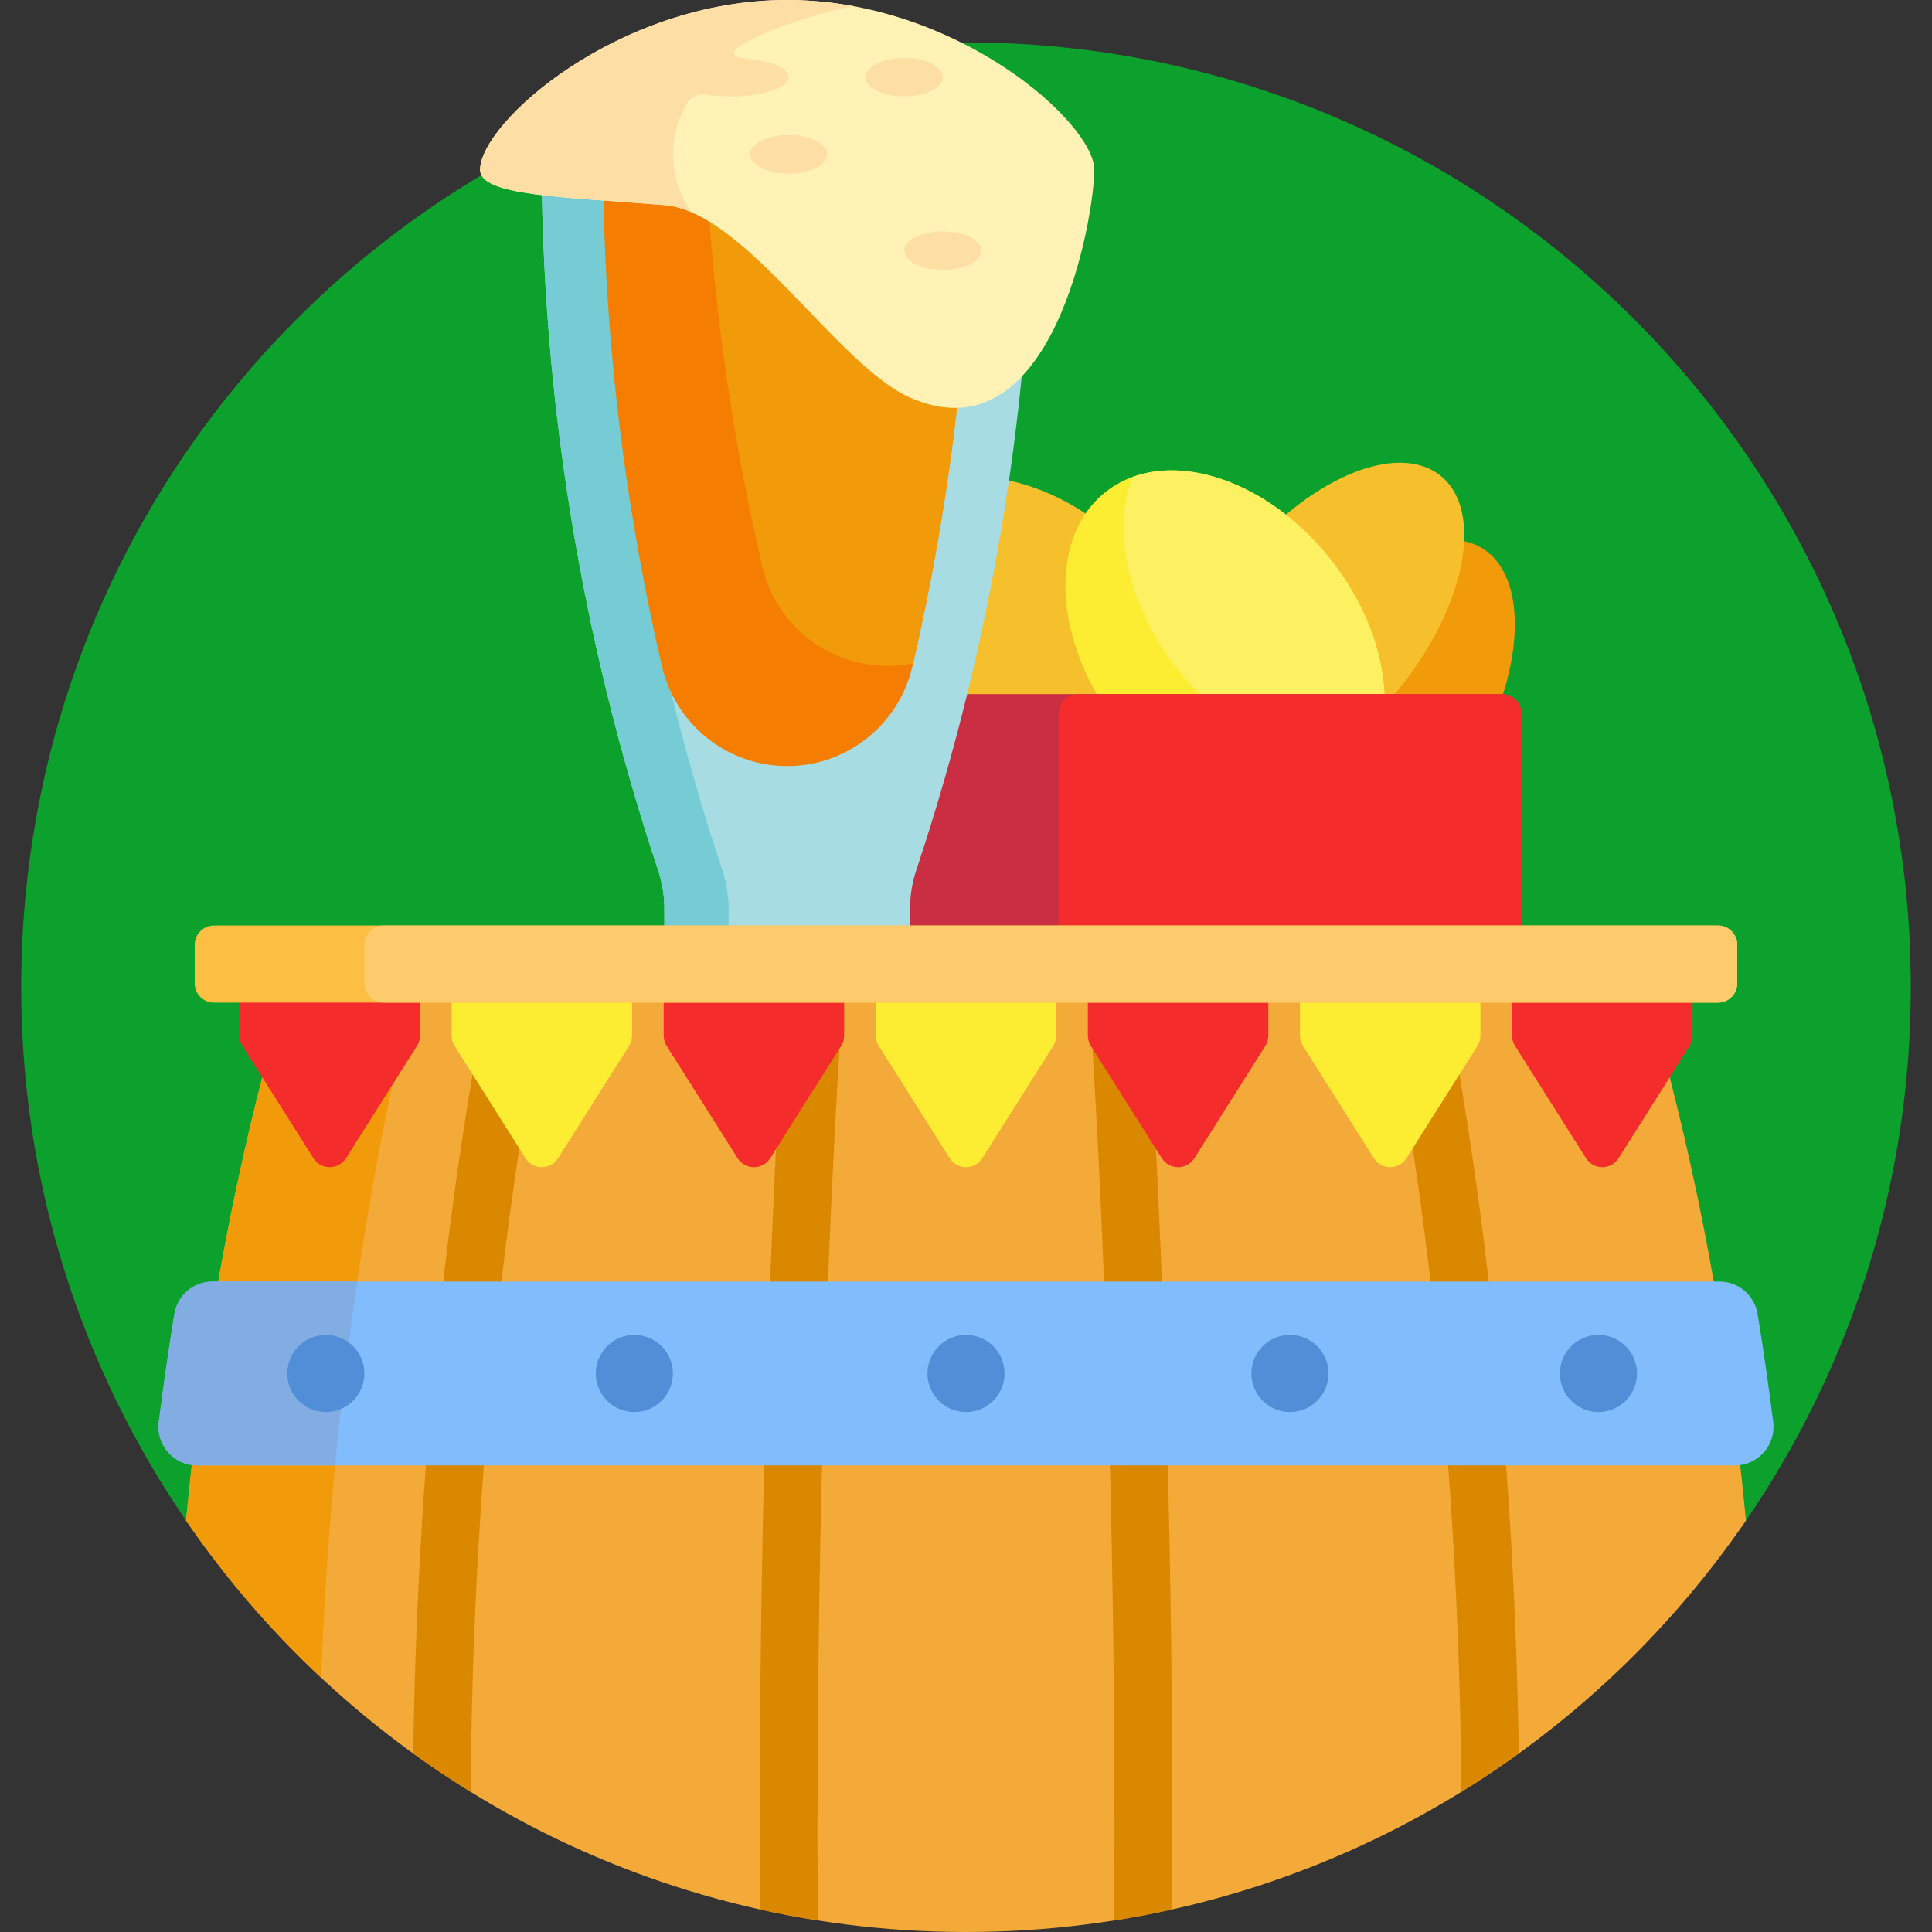 <svg id="Capa_1" enable-background="new 0 0 501 501" height="300" viewBox="0 0 501 501" width="300" xmlns="http://www.w3.org/2000/svg" version="1.1" xmlns:xlink="http://www.w3.org/1999/xlink" xmlns:svgjs="http://svgjs.dev/svgjs"><rect x="0" y="0" width="501" height="501" fill="#333333" stroke="none"/><g transform="matrix(1,0,0,1,0,0)"><path d="m48.606 394.833c-27.356-39.706-43.302-87.88-43.104-139.79.524-137.15 112.408-246.493 249.537-244.002 133.216 2.421 240.461 111.166 240.461 244.959 0 51.537-15.913 99.358-43.094 138.817-2.238 3.25-5.941 5.183-9.887 5.183h-384.04c-3.939 0-7.639-1.924-9.873-5.167z" fill="#0ca12d" fill-opacity="1" data-original-color="#0ca12dff" stroke="none" stroke-opacity="1"/><path d="m381.362 198.547c-14.097 23.745-35.689 36.96-48.227 29.517s-11.274-32.727 2.823-56.472 35.689-36.96 48.227-29.517 11.274 32.727-2.823 56.472z" fill="#f19b0b" fill-opacity="1" data-original-color="#f19b0bff" stroke="none" stroke-opacity="1"/><path d="m362.597 178.885c-17.411 21.434-40.7 31.356-52.018 22.163-1.424-1.157-2.591-2.562-3.508-4.176-1.102 1.935-2.452 3.72-4.056 5.323-13.668 13.668-40.578 8.92-60.104-10.606s-24.275-46.436-10.606-60.104c13.668-13.668 40.578-8.92 60.104 10.606 7.757 7.757 13.181 16.679 16.046 25.473 2.891-7.228 7.325-14.79 13.158-21.971 17.411-21.434 40.7-31.356 52.018-22.163 11.317 9.194 6.377 34.022-11.034 55.455z" fill="#f5c02c" fill-opacity="1" data-original-color="#f5c02cff" stroke="none" stroke-opacity="1"/><path d="m345.165 145.195c17.077 21.701 18.606 48.983 3.415 60.937s-41.349 4.052-58.425-17.649c-17.077-21.701-18.606-48.983-3.415-60.937 15.191-11.953 41.349-4.051 58.425 17.649z" fill="#fded32" fill-opacity="1" data-original-color="#fded32ff" stroke="none" stroke-opacity="1"/><path d="m305.253 173.386c-12.891-16.382-16.921-35.944-11.588-49.692 15.37-5.635 36.8 2.82 51.501 21.501 12.891 16.382 16.921 35.944 11.588 49.692-15.37 5.635-36.801-2.819-51.501-21.501z" fill="#fdf061" fill-opacity="1" data-original-color="#fdf061ff" stroke="none" stroke-opacity="1"/><path d="m394.5 185v60c0 2.761-2.239 5-5 5h-180c-2.761 0-5-2.239-5-5v-60c0-2.761 2.239-5 5-5h180c2.761 0 5 2.239 5 5z" fill="#c92e43" fill-opacity="1" data-original-color="#c92e43ff" stroke="none" stroke-opacity="1"/><path d="m394.5 185v60c0 2.761-2.239 5-5 5h-110c-2.761 0-5-2.239-5-5v-60c0-2.761 2.239-5 5-5h110c2.761 0 5 2.239 5 5z" fill="#f52c2c" fill-opacity="1" data-original-color="#f52c2cff" stroke="none" stroke-opacity="1"/><path d="m267.839 39.397c0 63.292-10.204 126.17-30.218 186.215-1.083 3.248-1.635 6.649-1.635 10.073v26.684h-63.706v-26.684c0-3.424-.552-6.825-1.635-10.073-20.015-60.044-30.218-122.922-30.218-186.215z" fill="#a7dde2" fill-opacity="1" data-original-color="#a7dde2ff" stroke="none" stroke-opacity="1"/><path d="m188.941 235.684v26.684h-16.661v-26.684c0-3.424-.552-6.825-1.635-10.073-20.015-60.044-30.219-122.922-30.219-186.215h16.661c0 63.292 10.204 126.17 30.219 186.215 1.083 3.248 1.635 6.649 1.635 10.073z" fill="#75ccd4" fill-opacity="1" data-original-color="#75ccd4ff" stroke="none" stroke-opacity="1"/><path d="m204.133 198.662c-15.52 0-28.949-10.735-32.465-25.851-10.162-43.684-15.314-88.444-15.314-133.414h95.559c0 44.97-5.152 89.731-15.314 133.414-3.517 15.116-16.946 25.851-32.466 25.851z" fill="#f57e00" fill-opacity="1" data-original-color="#f57e00ff" stroke="none" stroke-opacity="1"/><path d="m182.92 39.397h68.992c0 44.691-5.09 89.176-15.127 132.602-2.159.441-4.387.671-6.661.671-15.52 0-28.949-10.735-32.465-25.851-8.201-35.258-13.139-71.217-14.739-107.422z" fill="#f19b0b" fill-opacity="1" data-original-color="#f19b0bff" stroke="none" stroke-opacity="1"/><path d="m283.765 44.024c0 12.157-10.695 75.416-47.78 59.078-18.797-8.281-42.793-48.228-63.704-49.922-26.337-2.133-47.781-2.38-47.781-9.157 0-12.156 35.653-44.023 79.633-44.023s79.632 31.867 79.632 44.024z" fill="#fff2b4" fill-opacity="1" data-original-color="#fff2b4ff" stroke="none" stroke-opacity="1"/><path d="m204.133 0c5.89 0 11.631.572 17.156 1.591-12.988 2.328-40.102 12.346-27.716 13.595 6.301.636 10.927 2.523 10.927 4.814 0 2.761-6.716 5-15 5-2.253 0-4.389-.166-6.306-.462-2.084-.322-4.163.633-5.19 2.475-2.271 4.072-3.504 8.441-3.504 12.987 0 5.311 1.682 10.379 4.735 15.015-2.347-1.007-4.669-1.648-6.953-1.833-26.337-2.132-47.781-2.38-47.781-9.157-.001-12.158 35.652-44.025 79.632-44.025zm40.367 60c-5.523 0-10 2.239-10 5s4.477 5 10 5 10-2.239 10-5-4.477-5-10-5zm-40-25c-5.523 0-10 2.239-10 5s4.477 5 10 5 10-2.239 10-5-4.477-5-10-5zm40-15c0-2.761-4.477-5-10-5s-10 2.239-10 5 4.477 5 10 5 10-2.239 10-5z" fill="#fddfa6" fill-opacity="1" data-original-color="#fddfa6ff" stroke="none" stroke-opacity="1"/><path d="m452.755 394.308c-44.14 64.425-118.262 106.692-202.255 106.692s-158.115-42.267-202.255-106.692c5-52.772 14.845-102.025 28.554-145.756h347.402c13.709 43.732 23.554 92.984 28.554 145.756z" fill="#f4aa39" fill-opacity="1" data-original-color="#f4aa39ff" stroke="none" stroke-opacity="1"/><path d="m128.166 248.553h15.159c0 .501-.051 1.01-.157 1.52-13.283 64.178-20.559 138.174-21.131 214.587-5.09-3.14-10.055-6.461-14.889-9.954 1.098-73.294 8.307-144.154 21.018-206.153zm153.623 0c0 .173.006.348.018.523 4.706 67.235 7.193 145.162 7.193 225.359 0 7.88-.024 15.739-.072 23.569 5.059-.797 10.066-1.749 15.017-2.85.037-6.887.055-13.795.055-20.719 0-80.332-2.487-158.425-7.194-225.882zm91.045 0h-15.159c0 .501.051 1.01.157 1.52 13.283 64.178 20.559 138.174 21.131 214.587 5.09-3.14 10.055-6.461 14.889-9.954-1.098-73.294-8.307-144.154-21.018-206.153zm-175.834 225.882c0 6.924.019 13.832.055 20.719 4.951 1.102 9.958 2.053 15.017 2.85-.048-7.83-.072-15.689-.072-23.569 0-80.196 2.487-158.124 7.193-225.358.012-.176.018-.35.018-.523h-15.017c-4.707 67.456-7.194 145.549-7.194 225.881z" fill="#d98800" fill-opacity="1" data-original-color="#d98800ff" stroke="none" stroke-opacity="1"/><path d="m76.799 248.553h32.561c-14.329 55.868-23.508 119.091-26.103 186.487-13.097-12.239-24.849-25.898-35.012-40.731 5-52.773 14.845-102.025 28.554-145.756z" fill="#f19b0b" fill-opacity="1" data-original-color="#f19b0bff" stroke="none" stroke-opacity="1"/><path d="m227.104 250h46.793v18.553c0 .945-.268 1.872-.773 2.671l-18.396 29.114c-1.962 3.105-6.491 3.105-8.454 0l-18.396-29.114c-.505-.799-.773-1.726-.773-2.671v-18.553zm-110 18.553c0 .945.268 1.872.773 2.671l18.396 29.114c1.962 3.105 6.492 3.105 8.454 0l18.396-29.114c.505-.799.773-1.726.773-2.671v-18.553h-46.793v18.553zm220-18.553v18.553c0 .945.268 1.872.773 2.671l18.396 29.114c1.962 3.105 6.492 3.105 8.454 0l18.396-29.114c.505-.799.773-1.726.773-2.671v-18.553z" fill="#fded32" fill-opacity="1" data-original-color="#fded32ff" stroke="none" stroke-opacity="1"/><path d="m172.104 250h46.793v18.553c0 .945-.268 1.872-.773 2.671l-18.396 29.114c-1.962 3.105-6.491 3.105-8.454 0l-18.396-29.114c-.505-.799-.773-1.726-.773-2.671v-18.553zm-110 18.553c0 .945.268 1.872.773 2.671l18.396 29.114c1.962 3.105 6.492 3.105 8.454 0l18.396-29.114c.505-.799.773-1.726.773-2.671v-18.553h-46.792zm330-18.553v18.553c0 .945.268 1.872.773 2.671l18.396 29.114c1.962 3.105 6.492 3.105 8.454 0l18.396-29.114c.505-.799.773-1.726.773-2.671v-18.553zm-110 18.553c0 .945.268 1.872.773 2.671l18.396 29.114c1.962 3.105 6.492 3.105 8.454 0l18.396-29.114c.505-.799.773-1.726.773-2.671v-18.553h-46.793v18.553z" fill="#f52c2c" fill-opacity="1" data-original-color="#f52c2cff" stroke="none" stroke-opacity="1"/><path d="m445.5 260h-390c-2.761 0-5-2.239-5-5v-10c0-2.761 2.239-5 5-5h390c2.761 0 5 2.239 5 5v10c0 2.761-2.239 5-5 5z" fill="#fdbf43" fill-opacity="1" data-original-color="#fdbf43ff" stroke="none" stroke-opacity="1"/><path d="m445.5 260h-346c-2.761 0-5-2.239-5-5v-10c0-2.761 2.239-5 5-5h346c2.761 0 5 2.239 5 5v10c0 2.761-2.239 5-5 5z" fill="#fdcb6b" fill-opacity="1" data-original-color="#fdcb6bff" stroke="none" stroke-opacity="1"/><path d="m41.18 368.748c1.199-9.461 2.549-18.798 4.043-28.001.787-4.849 4.967-8.413 9.879-8.413h390.797c4.912 0 9.092 3.565 9.879 8.413 1.494 9.203 2.844 18.541 4.043 28.001.757 5.97-3.91 11.252-9.928 11.252h-398.785c-6.018 0-10.685-5.282-9.928-11.252z" fill="#81bdfd" fill-opacity="1" data-original-color="#81bdfdff" stroke="none" stroke-opacity="1"/><path d="m86.905 380h-35.797c-6.018 0-10.685-5.282-9.928-11.252 1.199-9.461 2.549-18.798 4.043-28.001.787-4.848 4.967-8.413 9.879-8.413h37.548c-2.287 15.539-4.21 31.444-5.745 47.666z" fill="#81ade2" fill-opacity="1" data-original-color="#81ade2ff" stroke="none" stroke-opacity="1"/><path d="m94.5 356.167c0 5.523-4.477 10-10 10s-10-4.477-10-10 4.477-10 10-10 10 4.477 10 10zm320-10c-5.523 0-10 4.477-10 10s4.477 10 10 10 10-4.477 10-10-4.477-10-10-10zm-250 0c-5.523 0-10 4.477-10 10s4.477 10 10 10 10-4.477 10-10-4.477-10-10-10zm170 0c-5.523 0-10 4.477-10 10s4.477 10 10 10 10-4.477 10-10-4.477-10-10-10zm-84 0c-5.523 0-10 4.477-10 10s4.477 10 10 10 10-4.477 10-10-4.477-10-10-10z" fill="#528ed7" fill-opacity="1" data-original-color="#528ed7ff" stroke="none" stroke-opacity="1"/></g></svg>